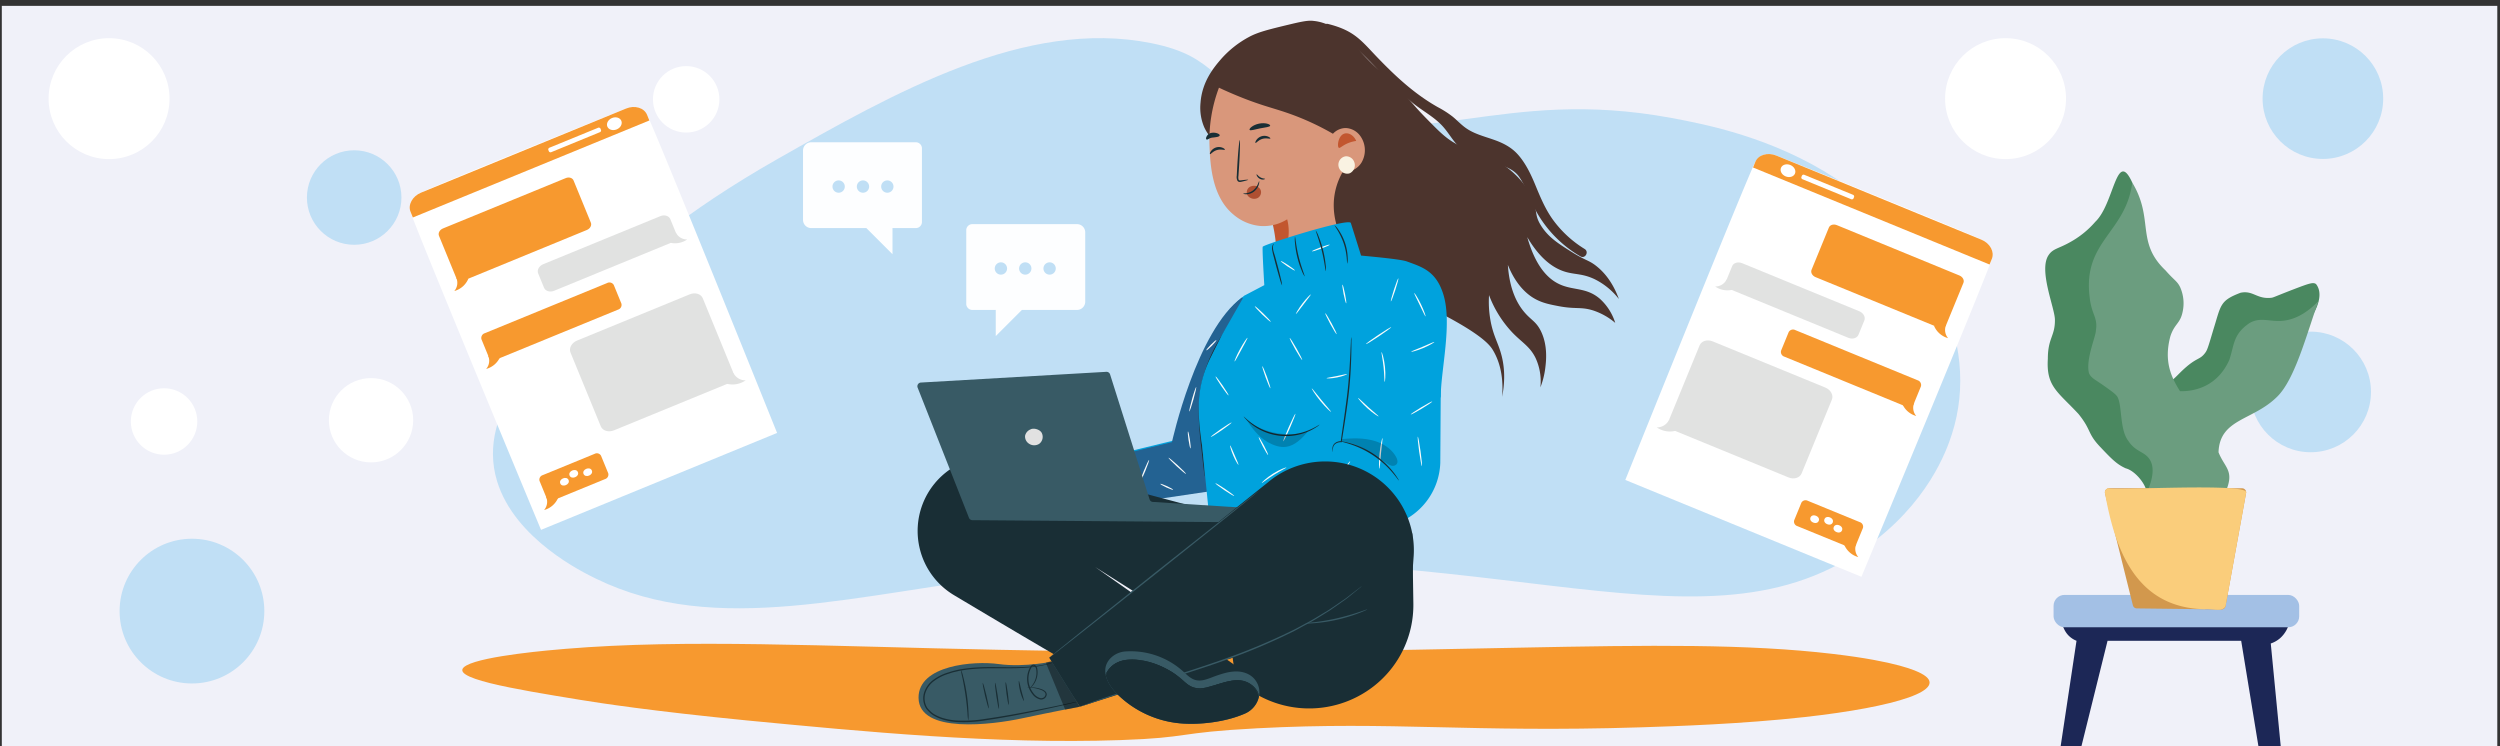 <svg id="Layer_1" data-name="Layer 1" xmlns="http://www.w3.org/2000/svg" xmlns:xlink="http://www.w3.org/1999/xlink" viewBox="0 0 1340 400"><rect x="0" y="0" width="1340" height="400" fill="#333333" stroke="none"/><defs><style>.cls-1{fill:none;}.cls-2{clip-path:url(#clip-path);}.cls-3{fill:#f0f1f9;}.cls-4{fill:#c0dff5;}.cls-5{fill:#f7992f;}.cls-6{fill:#fff;}.cls-7{fill:#1c2756;}.cls-8{fill:#a3c0e5;}.cls-9{fill:#4a8860;}.cls-10{fill:#6b9d7f;}.cls-11{fill:#d2984d;}.cls-12{fill:#facd7b;}.cls-13{fill:#e1e2e1;}.cls-14{fill:#192e35;}.cls-15{fill:#4c342d;}.cls-16{fill:#c2562f;}.cls-17{fill:#d9977b;}.cls-18{fill:#f9f2e2;}.cls-19{fill:#af4f31;}.cls-20{fill:#00a2dd;}.cls-21{fill:#236292;}.cls-22{fill:#fafbfb;}.cls-23{opacity:0.2;}.cls-24{fill:#385a65;}.cls-25{opacity:0.4;}.cls-26{fill:#e1e1e1;}.cls-27{fill:#fdfeff;}</style><clipPath id="clip-path"><rect class="cls-1" x="0.97" y="3.16" width="1337.58" height="397.6"/></clipPath></defs><g class="cls-2"><rect class="cls-3" y="1.26" width="1340" height="400"/><path class="cls-4" d="M319.44,310.17c-7-3.41-43.52-21.18-53-52.23-11.75-38.51,25.25-74,61.14-108.35,10.38-10,38.26-35.48,89.09-64.32C479.43,49.66,549.93,9.65,617,23.11c38.15,7.65,28.93,23.32,73.37,37.12,72.51,22.51,113.89-14,205.56,3,18.15,3.37,54.28,10.38,87.93,32.38,48.81,31.92,78.75,86.47,62.3,137.27-2.55,7.89-12.65,37.37-47.17,61.3-91.86,63.67-207.48-15.42-446.62,12.95C457.33,318.42,384.29,341.73,319.44,310.17Z"/><path class="cls-5" d="M303,347.79c-7,.58-43.52,3.6-53,8.89-11.74,6.56,25.25,12.6,61.14,18.46,10.39,1.7,38.26,6,89.1,11C463,392.16,533.5,399,600.57,396.69c38.14-1.31,28.92-4,73.37-6.33,72.51-3.83,113.88,2.38,205.55-.51,18.15-.58,54.29-1.77,87.93-5.52,48.82-5.44,78.76-14.73,62.3-23.38-2.55-1.35-12.65-6.37-47.16-10.44-91.87-10.85-207.49,2.62-446.63-2.21C440.91,346.38,367.86,342.41,303,347.79Z"/><circle class="cls-4" cx="1238.52" cy="210.08" r="32.32"/><circle class="cls-4" cx="1245.07" cy="52.87" r="32.32"/><circle class="cls-4" cx="102.89" cy="327.55" r="38.79"/><circle class="cls-6" cx="198.88" cy="225.25" r="22.59"/><circle class="cls-4" cx="189.84" cy="105.88" r="25.33"/><circle class="cls-6" cx="58.46" cy="52.87" r="32.41"/><circle class="cls-6" cx="1074.98" cy="52.87" r="32.41"/><circle class="cls-6" cx="367.79" cy="53.24" r="17.81"/><circle class="cls-6" cx="87.94" cy="225.92" r="17.81"/><circle class="cls-6" cx="1125.2" cy="146.75" r="17.81"/><path class="cls-7" d="M1105.05,326.83c-.41,1.5-.93,9,3.62,13.74a12.52,12.52,0,0,0,4.34,2.89l-12.3,81.75h8.68q10.14-40.87,20.26-81.75h71.62L1215,427.38h10.13q-4-41.24-8-82.47a14.88,14.88,0,0,0,5.06-2.89,15.9,15.9,0,0,0,5.07-9.41C1129.29,318.37,1106.61,321.2,1105.05,326.83Z"/><rect class="cls-8" x="1100.71" y="318.87" width="131.66" height="17.36" rx="5.89"/><path class="cls-9" d="M1150.64,264.05c-.39-4.66-6.35-11.78-11.18-13-4.88-2.14-7.85-5.28-13.79-11.55-7-7.38-4.52-8.85-11.64-17.66-11.21-12-17.32-14.73-16.39-29.53,0-11.16,3.89-12.1,3.8-20.87,0-6.3-8.93-26.67-3.37-34.73,2.32-3.47,5.17-3.35,11.38-6.84a49.15,49.15,0,0,0,13.64-11c10.22-9.7,11.26-39.6,19.81-21,5.15,27.52-.64,99.48,17.8,107,3.61.26,5.55-3.32,10.92-8,6.26-5.41,7.56-4,10.36-7.74,1.07-1.46,1.42-2.41,4.31-12.22,4.23-13.43,3.39-15.71,14.66-20,6.67-1.37,8.65,3.43,16.17,2.73,1.55-.14,1.21-.32,12.85-4.8,7.89-3,9.92-3.67,11.42-2.59,5.73,7.24-3.34,20.15-6.89,22.93C1212.5,194.09,1175.58,228.77,1150.64,264.05Z"/><path class="cls-10" d="M1193.3,262.73c4.31-10.61-1-12.18-4.17-20.31.64-18.22,18.67-16.87,31.64-30,9.39-9.42,15.58-33.28,21.92-51.06-7.63,7.93-14.29,10.1-19.07,10.57-7.1.69-11.94-2.21-17.87,1.23-8.84,6-8.06,11.41-10.82,19.73-6.11,13.69-17.75,17-26.43,16.79-4.9-7.71-8.71-16.25-5.18-29.42,2.25-6.86,5.25-6.69,6.57-13.12a21.21,21.21,0,0,0-1.35-13.24c-1.61-3.31-3-3.46-7.86-9-16-15.21-6-27.52-17.78-47-3.48,26.85-26.42,31.26-22.89,61,1,10,4.56,11,3.38,18.33,0,3.06-5.56,15.49-3.69,22.79,1.09,2.59,3.14,3.31,7.91,6.68,4.22,3,6.33,4.47,7.29,5.94,2.67,4.58,1.17,17.59,5.82,23.59,3.94,6.16,8.83,5.67,11.58,10.14,1.77,2.87,2.78,8-1.66,17.75Z"/><path class="cls-11" d="M1145.31,326.1l45.42.56a2.18,2.18,0,0,0,2.17-1.79q5.5-30.28,11-60.58a2.17,2.17,0,0,0-2.14-2.57H1130.4a2.18,2.18,0,0,0-2.12,2.71l14.94,60A2.18,2.18,0,0,0,1145.31,326.1Z"/><path class="cls-12" d="M1181.71,326.55c3.27-.67,9.63,1.95,11.19-1.68q5.5-30.28,11-60.58c3.62-5.87-72.83-1.12-73.49-2.57a2.18,2.18,0,0,0-2.12,2.71C1133.79,295.36,1145.2,325.78,1181.71,326.55Z"/><path class="cls-6" d="M416.52,232.05c-2.95-7.33-65.83-163.52-69.64-170.39a8.57,8.57,0,0,0-4.53-3.89,11.4,11.4,0,0,0-6.88.44c-60,24.07-104,42.11-109.66,45a12.05,12.05,0,0,0-5.21,4.52,8.55,8.55,0,0,0-.49,6C222.22,121.24,287,276.9,290,284Z"/><path class="cls-5" d="M346.84,61.57l1.22,3h0l-126.77,52h0l-1.22-3c-1.56-3.78,1-8.41,5.62-10.32l109.9-45.08C340.25,56.25,345.28,57.78,346.84,61.57Z"/><ellipse class="cls-6" cx="329.29" cy="66.3" rx="4.06" ry="3.3" transform="translate(-0.53 129.92) rotate(-22.3)"/><path class="cls-6" d="M321.85,68.93l.29.72a1,1,0,0,1-.68,1.24l-25.9,10.63a1,1,0,0,1-1.36-.41l-.29-.72a1,1,0,0,1,.67-1.25l25.91-10.62A1,1,0,0,1,321.85,68.93Z"/><path class="cls-5" d="M307.43,96.74l9.27,22.6c.59,1.44-.36,3.2-2.14,3.93l-65.72,27c-1.77.73-3.69.15-4.28-1.29l-9.27-22.6c-.59-1.44.37-3.2,2.14-3.93l65.72-26.95C304.92,94.72,306.84,95.3,307.43,96.74Z"/><path class="cls-13" d="M359.3,117.48l3.14,7.67c.75,1.82-.46,4-2.7,4.95L297,155.86c-2.24.91-4.65.18-5.4-1.64l-3.14-7.66c-.75-1.82.46-4,2.7-4.95l62.79-25.76C356.13,114.93,358.55,115.67,359.3,117.48Z"/><path class="cls-5" d="M329,152.79l4.06,9.9a2.65,2.65,0,0,1-1.78,3.27L265.7,192.85a2.68,2.68,0,0,1-3.57-1.08l-4.06-9.9a2.67,2.67,0,0,1,1.78-3.27l65.55-26.88A2.65,2.65,0,0,1,329,152.79Z"/><path class="cls-13" d="M376.69,159.88l16.23,39.57c1,2.37-.61,5.27-3.53,6.47l-60.31,24.74c-2.92,1.2-6.08.24-7.05-2.13L305.8,189c-1-2.38.6-5.28,3.52-6.47l60.31-24.74C372.55,156.55,375.71,157.51,376.69,159.88Z"/><path class="cls-5" d="M322.14,244.25l3.87,9.42a2.53,2.53,0,0,1-1.7,3.12l-27.84,11.42a2.53,2.53,0,0,1-3.4-1l-3.87-9.42a2.54,2.54,0,0,1,1.7-3.12l27.84-11.42A2.55,2.55,0,0,1,322.14,244.25Z"/><ellipse class="cls-6" cx="315.01" cy="253.08" rx="2.41" ry="1.96" transform="translate(-72.48 138.48) rotate(-22.3)"/><ellipse class="cls-6" cx="307.53" cy="253.96" rx="2.41" ry="1.96" transform="translate(-73.37 135.7) rotate(-22.3)"/><ellipse class="cls-6" cx="302.54" cy="258.2" rx="2.41" ry="1.96" transform="translate(-75.35 134.13) rotate(-22.3)"/><path class="cls-5" d="M244.56,148.93A6.72,6.72,0,0,1,243.5,156a11.65,11.65,0,0,0,5-2.87,11.78,11.78,0,0,0,2.6-3.88Z"/><path class="cls-13" d="M362.22,124.59a6.71,6.71,0,0,0,6.13,3.76,11.48,11.48,0,0,1-10.08,1.5Z"/><path class="cls-5" d="M261.64,190.65a6.72,6.72,0,0,1-1.06,7.11,11.47,11.47,0,0,0,7.63-6.76Z"/><path class="cls-13" d="M393.09,199.87a7.23,7.23,0,0,0,6.59,4,12.49,12.49,0,0,1-5.84,2.15,12.2,12.2,0,0,1-5-.54Z"/><path class="cls-5" d="M292.69,266.27a6.72,6.72,0,0,1-1.06,7.11,11.44,11.44,0,0,0,7.62-6.75Z"/><path class="cls-6" d="M997.73,309.17c2.94-7.05,67.74-162.71,69.85-170.29a8.55,8.55,0,0,0-.49-5.95,12.05,12.05,0,0,0-5.21-4.52c-5.62-2.87-49.63-20.92-109.66-45a11.34,11.34,0,0,0-6.89-.44,8.57,8.57,0,0,0-4.52,3.89c-3.81,6.87-66.69,163.06-69.64,170.39Z"/><path class="cls-5" d="M952.1,83.38,1062,128.46c4.66,1.91,7.17,6.53,5.62,10.32l-1.22,3h0l-126.77-52h0l1.22-3C942.41,83,947.44,81.47,952.1,83.38Z"/><ellipse class="cls-6" cx="958.4" cy="91.51" rx="3.3" ry="4.06" transform="translate(510.02 943.49) rotate(-67.7)"/><path class="cls-6" d="M967.2,93.74l25.9,10.62a1,1,0,0,1,.68,1.25l-.29.72a1,1,0,0,1-1.36.41l-25.9-10.63a1,1,0,0,1-.68-1.24l.29-.72A1,1,0,0,1,967.2,93.74Z"/><path class="cls-5" d="M984.54,120.67l65.72,27c1.77.73,2.73,2.49,2.14,3.93l-9.27,22.6c-.59,1.44-2.51,2-4.28,1.29l-65.72-26.95c-1.78-.73-2.73-2.49-2.14-3.93l9.27-22.6C980.85,120.52,982.76,119.94,984.54,120.67Z"/><path class="cls-13" d="M933.79,141.07l62.79,25.76c2.24.91,3.45,3.13,2.7,4.95l-3.14,7.66c-.75,1.82-3.17,2.55-5.4,1.64L928,155.32c-2.24-.92-3.45-3.14-2.7-5l3.14-7.66C929.14,140.88,931.55,140.15,933.79,141.07Z"/><path class="cls-5" d="M962.29,176.93l65.55,26.89a2.67,2.67,0,0,1,1.78,3.27l-4.06,9.9a2.68,2.68,0,0,1-3.57,1.08l-65.54-26.89a2.65,2.65,0,0,1-1.78-3.27l4.06-9.9A2.66,2.66,0,0,1,962.29,176.93Z"/><path class="cls-13" d="M918.06,183l60.31,24.73c2.92,1.2,4.5,4.1,3.52,6.48l-16.23,39.56c-1,2.38-4.13,3.34-7,2.14L898.3,231.14c-2.93-1.2-4.5-4.1-3.53-6.47L911,185.1C912,182.72,915.13,181.77,918.06,183Z"/><path class="cls-5" d="M969,268.44l27.84,11.42a2.54,2.54,0,0,1,1.7,3.12l-3.87,9.42a2.53,2.53,0,0,1-3.4,1L963.38,282a2.54,2.54,0,0,1-1.7-3.12l3.86-9.42A2.55,2.55,0,0,1,969,268.44Z"/><ellipse class="cls-6" cx="972.67" cy="278.3" rx="1.96" ry="2.41" transform="translate(346.07 1072.6) rotate(-67.7)"/><ellipse class="cls-6" cx="980.16" cy="279.18" rx="1.96" ry="2.41" transform="translate(349.9 1080.07) rotate(-67.7)"/><ellipse class="cls-6" cx="985.15" cy="283.41" rx="1.96" ry="2.41" transform="translate(349.08 1087.31) rotate(-67.7)"/><path class="cls-5" d="M1043.13,174.15a6.72,6.72,0,0,0-.53,3.48,6.82,6.82,0,0,0,1.58,3.63,11.62,11.62,0,0,1-5-2.88,11.43,11.43,0,0,1-2.6-3.88Z"/><path class="cls-13" d="M925.47,149.81a6.85,6.85,0,0,1-2.33,2.64,6.77,6.77,0,0,1-3.8,1.12,11.46,11.46,0,0,0,10.07,1.5Z"/><path class="cls-5" d="M1026.05,215.87a6.72,6.72,0,0,0,1.06,7.11,11.59,11.59,0,0,1-5-2.88,11.78,11.78,0,0,1-2.6-3.88Z"/><path class="cls-13" d="M894.6,225.08a7.22,7.22,0,0,1-6.59,4,12.49,12.49,0,0,0,5.84,2.15,12.2,12.2,0,0,0,5-.54Z"/><path class="cls-5" d="M995,291.49a6.72,6.72,0,0,0,1.06,7.11,11.44,11.44,0,0,1-7.62-6.75Z"/><path class="cls-14" d="M671.26,316.47l-10.56,36.1,1.48,10.94h0a56.28,56.28,0,0,0,74.29,4.19h0a55.17,55.17,0,0,0,21.09-44.23L757,285.89Z"/><path class="cls-15" d="M652.86,77.41a24.49,24.49,0,0,1-7.37-9.15,26.49,26.49,0,0,1-2-13.23c.83-11.5,7.43-19.2,10.91-23.26a53.9,53.9,0,0,1,15-11.92c5-2.72,10.9-4.13,22.6-6.94,7.57-1.81,9.85-2,12.39-1.67,6.44.73,11.1,3.87,14.29,6.08,6.25,4.31,7,7.05,15.32,15.43,6.44,6.49,6.16,5,13.15,11.85,8,7.77,8.22,9.57,17.48,19,6.51,6.64,9.86,10,14.68,12.85,6.63,3.9,8.17,2.57,15.5,5.78,3.29,1.45,19.41,8.52,26.31,23.7,3.34,7.38,1,9,5,15.22s9.39,9.55,16.21,13.85c7.71,4.85,9.21,4.33,13.4,7.67,6.18,4.93,9.79,11.57,12,17.61a37.63,37.63,0,0,0-12.84-10.55c-6.69-3.25-10.89-2.43-16.39-4.2s-12.77-6.29-19.89-18.42c4.41,15.58,10.91,21.94,16.34,24.78,7.76,4.07,14.94,1.78,22.49,8.18a29,29,0,0,1,8.33,13,35.14,35.14,0,0,0-11.88-6.68c-6.54-2.06-9.34-.54-18.49-2.3-4.63-.89-8.51-1.64-12.45-3.8-3-1.61-9.88-6.18-14.74-18.31.89,13.39,5.09,20.89,8.78,25.27s6.32,5,8.89,10.15c3.9,7.87,2.81,16.51,2.37,20a43.16,43.16,0,0,1-2.6,10.25,29.88,29.88,0,0,0-2.61-15.82c-3-6.1-7.17-8.18-12.27-13.44a59.9,59.9,0,0,1-12.65-20.2,56.67,56.67,0,0,0,.77,13.52c1.44,8.08,4,11.83,5.66,17.81,1.49,5.2,2.61,12.85.59,23.17,1-12.71-2.28-20.52-4.84-24.86-1.62-2.74-6.1-9.4-38.13-24.91-14.09-6.83-15-6.41-20.39-10.07C729.24,144.3,727,136.94,717.29,126,699.13,105.65,673.47,93.87,652.86,77.41Z"/><path class="cls-15" d="M711.8,12.83c14.52,3.62,18,9.21,27.08,18.58,9.77,10.11,19.67,19.16,31.75,26a53.17,53.17,0,0,1,7.85,5c2.49,2,4.68,4.45,7.32,6.28,4.27,3,9.47,4.34,14.26,6,5.06,1.71,9.9,4,13.64,8.26,3.92,4.43,6.73,10.17,9,15.66,2.93,7.08,5.72,14,10.35,20.08a59.38,59.38,0,0,0,16.32,14.76c2.49,1.53.29,5.39-2.21,4a63.71,63.71,0,0,1-24.21-25c-3-5.59-4.91-11.92-8.39-17.24S805.26,89,799.84,87c-4.84-1.75-9.9-3.06-14.41-5.74-5.48-3.26-7.8-8.67-11.92-13.33-4.62-5.24-11.27-8.59-16.59-13a188.72,188.72,0,0,1-14.14-13.16C733.21,32,724,20.39,710.72,16.92c-2.55-.66-1.46-4.73,1.08-4.09Z"/><path class="cls-16" d="M671.49,94.67a81.2,81.2,0,0,1,11.42,29,79.59,79.59,0,0,1,1.25,17.31,21,21,0,0,0,18.28-14.11c4.49-13.35-6.91-24.9-7.57-25.56C686.26,92.6,673.79,94.31,671.49,94.67Z"/><path class="cls-17" d="M653.36,47a79.71,79.71,0,0,0-5.06,31.42c.41,9.48,1.17,27,12.86,36.61a25.77,25.77,0,0,0,14.29,6.09,23.91,23.91,0,0,0,14.48-3.57,26.12,26.12,0,0,1,.52,10.56,24.34,24.34,0,0,1-6.29,12.81c1.91,1.41,8.41,5.87,17,5,13.32-1.3,19.45-14.11,19.91-15.11a38.4,38.4,0,0,1-6.17-22.12,35.85,35.85,0,0,1,4.65-16.3c.45,0,6.84.19,10.22-5.26a13.06,13.06,0,0,0-1.09-14.81,10.13,10.13,0,0,0-7.3-3.69,9.39,9.39,0,0,0-6.92,3.07A140.62,140.62,0,0,0,691.35,61c-8-2.85-13.13-3.85-23.69-7.89C661.57,50.76,656.65,48.55,653.36,47Z"/><path class="cls-18" d="M721.28,83.78a4.59,4.59,0,0,1,4.57,3,4.78,4.78,0,0,1-2.34,6.07c-2.56,1-5.76-1.06-6.1-4A4.56,4.56,0,0,1,721.28,83.78Z"/><path class="cls-16" d="M717.59,79.2c-1-.73-.34-6.81,3.24-7.65,2.18-.51,4.87,1.06,6.1,4a16.89,16.89,0,0,0-3.62.89C719.57,77.78,718.25,79.69,717.59,79.2Z"/><path class="cls-14" d="M648.57,82.6c.33.23,1.52-1.53,3.7-2.16s4.1.16,4.26-.21c.08-.17-.32-.65-1.17-1a5.13,5.13,0,0,0-3.51-.21,5.28,5.28,0,0,0-2.84,2.1C648.49,81.88,648.41,82.5,648.57,82.6Z"/><path class="cls-14" d="M672.94,76.6c.33.23,1.53-1.53,3.7-2.16s4.11.16,4.27-.21c.08-.18-.32-.65-1.17-1a5.14,5.14,0,0,0-3.51-.21,5.27,5.27,0,0,0-2.85,2.1C672.87,75.88,672.78,76.5,672.94,76.6Z"/><path class="cls-14" d="M669,96.35c0-.14-1.45,0-3.73.3-.57.1-1.13.12-1.34-.29a3.91,3.91,0,0,1-.13-2c.12-1.71.24-3.5.36-5.38.46-7.63.62-13.85.35-13.88s-.87,6.13-1.33,13.77c-.1,1.88-.19,3.67-.28,5.38a4.37,4.37,0,0,0,.37,2.61,1.43,1.43,0,0,0,1.16.67,3.5,3.5,0,0,0,1-.12C667.7,96.89,669.07,96.5,669,96.35Z"/><path class="cls-14" d="M669.78,69.6c.38.63,2.71-.21,5.6-.78s5.36-.75,5.44-1.48-2.62-1.76-6-1.07S669.41,69,669.78,69.6Z"/><path class="cls-14" d="M646.7,74.76c.31.18.76-.1,1.29-.39a5.13,5.13,0,0,1,2-.63,24.08,24.08,0,0,0,2.58-.38c.72-.19,1.18-.48,1.19-.84s-.42-.71-1.14-1a6.19,6.19,0,0,0-3-.35,3.64,3.64,0,0,0-2.87,2C646.29,74,646.41,74.6,646.7,74.76Z"/><path class="cls-19" d="M674,99.92a4.78,4.78,0,0,0-4.3.39,3.45,3.45,0,0,0-1.16,4.13,3.69,3.69,0,0,0,1.82,1.69,4.22,4.22,0,0,0,3.64.06,3.54,3.54,0,0,0,1.93-3.12,3.11,3.11,0,0,0-2.14-3"/><path class="cls-14" d="M666.38,103.77c0,.1.65.37,1.76.35a6.92,6.92,0,0,0,4.05-1.46A7.47,7.47,0,0,0,674.7,99c.35-1.12.3-1.86.2-1.87s-.28.65-.73,1.63A8.65,8.65,0,0,1,671.7,102a8,8,0,0,1-3.63,1.55C667.06,103.68,666.39,103.64,666.38,103.77Z"/><path class="cls-14" d="M673.57,93.45c-.1,0-.08.4.19.9a3.68,3.68,0,0,0,1.53,1.5,3.35,3.35,0,0,0,2,.38c.53-.09.8-.3.77-.4s-1.23-.08-2.46-.75S673.78,93.35,673.57,93.45Z"/><path class="cls-20" d="M594.84,244.44l34.52-8.39s13.13-59.92,37.64-77.61l21.65,27.49-26.56,74.63-71.88,10.65Z"/><path class="cls-21" d="M593.64,245.39l34.52-8.4s13.13-59.92,37.64-77.61l21.65,27.49L660.89,261.5,589,272.16Z"/><path class="cls-22" d="M611,258.41c-.19-.08.75-2.81,2.11-6.1s2.62-5.9,2.82-5.82-.75,2.82-2.11,6.11S611.24,258.49,611,258.41Z"/><path class="cls-22" d="M635.74,254.05c-.15.15-2.38-1.67-5-4.08s-4.6-4.49-4.46-4.65,2.37,1.68,5,4.09S635.88,253.9,635.74,254.05Z"/><path class="cls-22" d="M638.11,240.4c-.21,0-.68-2-1.05-4.53s-.52-4.61-.31-4.64.68,2,1.06,4.53S638.32,240.37,638.11,240.4Z"/><path class="cls-22" d="M628.8,262.52c-.09.19-1.7-.37-3.6-1.24s-3.37-1.75-3.29-1.94,1.71.37,3.61,1.24S628.89,262.32,628.8,262.52Z"/><path class="cls-22" d="M641.17,207.39c.2.06-.46,3.05-1.48,6.68s-2,6.53-2.22,6.47.46-3,1.48-6.68S641,207.34,641.17,207.39Z"/><path class="cls-22" d="M652,182.3c.15.15-.93,1.5-2.41,3s-2.81,2.62-3,2.47.93-1.49,2.41-3S651.8,182.16,652,182.3Z"/><path class="cls-20" d="M715.2,248.1l7.24-75.57a25.06,25.06,0,0,1,25.74-22.66h0a25.06,25.06,0,0,1,24.28,25.22L772,248a36,36,0,0,1-25.3,33.22l-14,4.36Z"/><path class="cls-14" d="M757.84,143.62a16.47,16.47,0,0,0-6.92-2.28,17.36,17.36,0,0,0-7.76,1.2,21.33,21.33,0,0,0-7.79,5.66c-4.63,5.22-6.66,11.4-8,15.73-.67,2.19-1.15,4-1.51,5.22a9.46,9.46,0,0,1-.62,1.91,10.22,10.22,0,0,1,.33-2c.27-1.26.68-3.07,1.28-5.3a55.07,55.07,0,0,1,2.65-7.66,32.09,32.09,0,0,1,5.31-8.43,21.47,21.47,0,0,1,8.1-5.8A17.31,17.31,0,0,1,751,140.8a13.74,13.74,0,0,1,5.24,1.64,8.32,8.32,0,0,1,1.25.83C757.73,143.48,757.86,143.6,757.84,143.62Z"/><path class="cls-14" d="M658,175.18a4,4,0,0,1-.41.75L656.34,178c-1.09,1.8-2.65,4.44-4.38,7.79-3.42,6.68-7.52,16.5-8.44,28s.55,21.92,1.23,29.44c.37,3.76.64,6.81.79,8.93.06,1,.11,1.79.14,2.43a3.05,3.05,0,0,1,0,.85,3.75,3.75,0,0,1-.15-.84c-.07-.63-.17-1.43-.28-2.42-.26-2.2-.61-5.22-1-8.9-.81-7.49-2.33-17.95-1.45-29.55a72.92,72.92,0,0,1,8.73-28.18c1.79-3.34,3.43-5.94,4.6-7.7.58-.89,1.07-1.55,1.4-2A3,3,0,0,1,658,175.18Z"/><path class="cls-20" d="M773.66,157.88c-3.91-12.74-11.58-14.81-19.63-17.76-2.64-1-14.84-2.24-24.49-3.13-1.73-5.52-4.82-15.38-5.49-17.47-.93-2.92-46.8,11.54-47.23,12.75-.28.8.37,12.67.85,20.57L667,158.44l-11.91,20.84-6,12a59,59,0,0,0-6.38,22.23c-.62,8.58.33,16.73,1.64,25.55l4.82,48.2,102.41,13.22.42-49.61,20.24-38.27C772.31,198.3,778.47,173.54,773.66,157.88Z"/><path class="cls-14" d="M687.21,153a15.4,15.4,0,0,1-1.15-3.22c-.61-2-1.41-4.82-2.24-7.92-.41-1.54-.79-3-1.15-4.39a30.69,30.69,0,0,1-.81-3.64,4.44,4.44,0,0,1,.34-2.55c.31-.55.61-.74.64-.71s-.17.3-.37.82a4.81,4.81,0,0,0-.07,2.36c.17,1,.58,2.2,1,3.54l1.2,4.37c.84,3.11,1.55,5.93,2,8A15.71,15.71,0,0,1,687.21,153Z"/><path class="cls-14" d="M699.3,148.15a11.63,11.63,0,0,1-1.5-2.89,49.65,49.65,0,0,1-3.7-15.18,12.15,12.15,0,0,1,0-3.25c.24,0,.53,4.92,2,10.81S699.52,148.05,699.3,148.15Z"/><path class="cls-14" d="M722.12,141.3c-.25,0,.07-5-1.87-10.77s-5.12-9.63-4.91-9.77a9.9,9.9,0,0,1,2.13,2.47,27.94,27.94,0,0,1,4.89,14.82A9.7,9.7,0,0,1,722.12,141.3Z"/><path class="cls-22" d="M661.7,193.82c-.19-.09,1-3.13,2.94-6.66s3.8-6.22,4-6.11-1.39,2.95-3.3,6.47S661.89,193.91,661.7,193.82Z"/><path class="cls-22" d="M681.17,172.53c-.15.15-2.2-1.6-4.58-3.91s-4.19-4.31-4-4.46,2.19,1.6,4.57,3.91S681.31,172.38,681.17,172.53Z"/><path class="cls-22" d="M702.63,157.78c.16.15-1.72,2.46-3.93,5.37s-4,5.32-4.13,5.21,1.28-2.74,3.52-5.68S702.48,157.65,702.63,157.78Z"/><path class="cls-22" d="M694.08,145c-.11.17-1.91-.83-4-2.23s-3.71-2.69-3.6-2.86,1.92.82,4,2.22S694.2,144.78,694.08,145Z"/><path class="cls-22" d="M712.75,131.14c.08.2-2,1.16-4.66,2.15s-4.86,1.64-4.94,1.44,2-1.16,4.67-2.15S712.68,130.94,712.75,131.14Z"/><path class="cls-22" d="M721.57,162.63c-.21,0-.83-2.18-1.39-5s-.84-5.06-.63-5.11.82,2.18,1.38,5S721.77,162.59,721.57,162.63Z"/><path class="cls-22" d="M716.46,179.16c-.18.1-1.71-2.35-3.41-5.48s-2.92-5.75-2.73-5.85,1.71,2.35,3.41,5.48S716.65,179.06,716.46,179.16Z"/><path class="cls-22" d="M698,193c-.19.1-1.84-2.46-3.7-5.72s-3.22-6-3-6.1,1.84,2.45,3.7,5.72S698.18,192.91,698,193Z"/><path class="cls-22" d="M680.92,208.15c-.2.07-1.33-2.54-2.53-5.83s-2-6-1.81-6.09,1.33,2.54,2.53,5.83S681.12,208.08,680.92,208.15Z"/><path class="cls-22" d="M658.54,212c-.17.12-1.89-2.08-3.83-4.92s-3.38-5.23-3.2-5.35,1.89,2.08,3.83,4.92S658.72,211.85,658.54,212Z"/><path class="cls-22" d="M660.19,226.44c.12.17-2.29,2.05-5.39,4.2s-5.71,3.75-5.83,3.57,2.3-2.05,5.4-4.2S660.07,226.27,660.19,226.44Z"/><path class="cls-22" d="M663.85,249.18c-.18.1-1.58-2.07-2.83-5s-1.88-5.41-1.68-5.47,1.14,2.3,2.38,5.16S664,249.07,663.85,249.18Z"/><path class="cls-22" d="M661.57,265.87c-.11.17-2.49-1.22-5.29-3.12s-5-3.57-4.87-3.75,2.49,1.22,5.29,3.12S661.69,265.69,661.57,265.87Z"/><path class="cls-22" d="M689.54,250.56c.09.21-3.1,1.65-6.73,3.94s-6.33,4.51-6.48,4.34,2.37-2.67,6.08-5S689.48,250.38,689.54,250.56Z"/><path class="cls-22" d="M679.71,243.91c-.18.1-1.47-2-2.86-4.64s-2.37-4.91-2.19-5,1.47,2,2.87,4.64S679.9,243.81,679.71,243.91Z"/><path class="cls-22" d="M694.36,221.72c.2.08-1.12,3.48-2.93,7.59s-3.43,7.37-3.62,7.28,1.11-3.48,2.93-7.59S694.17,221.63,694.36,221.72Z"/><path class="cls-22" d="M713.5,220.8c-.14.15-2.9-2.33-5.79-5.86s-4.8-6.72-4.63-6.82,2.34,2.84,5.22,6.33S713.65,220.65,713.5,220.8Z"/><path class="cls-22" d="M722,200.52c.07.19-2.28,1.19-5.37,1.8s-5.64.6-5.65.4,2.48-.54,5.5-1.15S722,200.31,722,200.52Z"/><path class="cls-22" d="M745.71,175.35c.12.17-2.81,2.34-6.54,4.85s-6.84,4.4-7,4.22,2.81-2.35,6.54-4.85S745.59,175.17,745.71,175.35Z"/><path class="cls-22" d="M745.5,161.6c-.2-.07.54-2.91,1.65-6.35s2.18-6.18,2.38-6.12-.54,2.91-1.65,6.35S745.7,161.66,745.5,161.6Z"/><path class="cls-22" d="M764.11,169.65c-.2.08-1.49-2.79-3.18-6.26s-3.12-6.28-2.94-6.39,1.93,2.54,3.63,6.05S764.3,169.58,764.11,169.65Z"/><path class="cls-22" d="M768.86,183.28c.1.18-2.52,1.81-6,3.27s-6.48,2.21-6.54,2,2.8-1.26,6.25-2.71S768.75,183.09,768.86,183.28Z"/><path class="cls-22" d="M742.2,204.74c-.23,0-.13-3.63-.61-8s-1.3-7.94-1.08-8,1.38,3.42,1.84,7.92S742.39,204.76,742.2,204.74Z"/><path class="cls-22" d="M739,223.23c-.11.17-3-1.62-6.07-4.4s-5.18-5.42-5-5.55,2.48,2.25,5.54,5S739.11,223.05,739,223.23Z"/><path class="cls-22" d="M767.72,215.18c.11.18-2.4,1.9-5.61,3.83s-5.89,3.35-6,3.17,2.4-1.89,5.61-3.82S767.61,215,767.72,215.18Z"/><path class="cls-22" d="M762.14,249.91c-.2,0-.87-3.52-1.48-7.93s-.93-8-.72-8,.87,3.52,1.48,7.93S762.35,249.88,762.14,249.91Z"/><path class="cls-22" d="M739.38,251.34c-.2,0-.39-3.77.07-8.38s1.38-8.28,1.57-8.24-.36,3.74-.81,8.31S739.6,251.34,739.38,251.34Z"/><path class="cls-22" d="M741.7,259.89c0,.22-3.51,1.1-7.81,2.48s-7.71,2.73-7.8,2.53,3.22-1.86,7.57-3.25S741.67,259.69,741.7,259.89Z"/><path class="cls-22" d="M716,258c-.17-.12,1.42-2.64,3.56-5.62s4-5.31,4.17-5.19-1.42,2.64-3.55,5.63S716.18,258.12,716,258Z"/><path class="cls-22" d="M702.23,276.05c-.21.07-1.24-2.44-2.8-5.38s-3-5.22-2.86-5.35,1.95,2,3.53,5S702.42,276,702.23,276.05Z"/><path class="cls-22" d="M729.55,281.15c-.06.2-3.5-.57-7.69-1.73s-7.53-2.27-7.48-2.48,3.5.58,7.69,1.74S729.61,281,729.55,281.15Z"/><path class="cls-22" d="M683.85,285.24c-.21,0,0-2.5.58-5.5s1.12-5.41,1.32-5.37,0,2.5-.57,5.5S684.06,285.28,683.85,285.24Z"/><path class="cls-22" d="M714.45,285.87c0,.22-4.23.17-9.39.67s-9.3,1.32-9.35,1.1,4-1.38,9.28-1.86S714.47,285.67,714.45,285.87Z"/><path class="cls-14" d="M714.32,242.22a2.21,2.21,0,0,1-.12-.57,5.35,5.35,0,0,1,0-1.68,3.65,3.65,0,0,1,1.25-2.38,5.07,5.07,0,0,1,3.46-1.11l-.28.21c.77-5.79,2.1-14.28,3.29-23.76,1.11-8.87,1.55-17,1.83-22.8.13-2.84.24-5.17.33-6.94a14.47,14.47,0,0,1,.21-2.54,16.47,16.47,0,0,1,.08,2.55c0,1.64,0,4-.08,7-.15,5.86-.5,14-1.62,22.87-1.19,9.5-2.61,18-3.53,23.75l0,.22h-.23a4.77,4.77,0,0,0-3.16.9,3.44,3.44,0,0,0-1.24,2.13C714.22,241.41,714.42,242.22,714.32,242.22Z"/><path class="cls-14" d="M749.8,257.56c-.11.07-1.29-1.76-3.57-4.41a50.25,50.25,0,0,0-22.37-15c-3.32-1.1-5.46-1.5-5.43-1.63a5.57,5.57,0,0,1,1.52.16,33.69,33.69,0,0,1,4.07.95,45.65,45.65,0,0,1,22.62,15.17,31.75,31.75,0,0,1,2.43,3.4A5.23,5.23,0,0,1,749.8,257.56Z"/><g class="cls-23"><path d="M719.09,235.34c5.6-.42,10.2-.68,15.69.5s10.85,4.2,13.54,9.13c.64,1.18,1.09,2.73.28,3.8a2.71,2.71,0,0,1-2.68.85,7.22,7.22,0,0,1-2.64-1.29c-3.64-2.48-7.33-4.6-11-7s-9-4.63-13.35-4.65"/></g><path class="cls-14" d="M707.27,227.64a6.61,6.61,0,0,1-1.38,1.1,26.58,26.58,0,0,1-4.21,2.34,30.06,30.06,0,0,1-30.3-3.25,27,27,0,0,1-3.62-3.18,7.17,7.17,0,0,1-1.12-1.37c.11-.11,1.75,1.83,5.05,4.11a31,31,0,0,0,29.78,3.2C705.18,229.06,707.19,227.51,707.27,227.64Z"/><g class="cls-23"><path d="M667.6,224.28c3.22,4.95,6.88,9.86,12,12.74,3,1.66,6.35,2.92,9.73,2.48,4.84-.64,8.51-4.55,11.74-8.23-11.68,3.65-26,.22-33.5-7"/></g><path class="cls-14" d="M710.65,145.33c-.24,0-.69-5-2.19-11s-3.4-10.64-3.18-10.73a12.49,12.49,0,0,1,1.47,3,57.19,57.19,0,0,1,2.45,7.58,55,55,0,0,1,1.36,7.85A12.26,12.26,0,0,1,710.65,145.33Z"/><path class="cls-24" d="M565.46,354.3s-15.88,3.61-30.12,1.64c-13.35-1.86-43.16.54-43,18.1.23,19.59,40,14.31,55.45,11s30.92-6.26,30.92-6.26Z"/><path class="cls-14" d="M530,379.78c-.21.05-1.1-3-2-6.79s-1.46-6.93-1.26-7,1.1,3,2,6.8S530.21,379.73,530,379.78Z"/><path class="cls-14" d="M535.44,380c-.21,0-.85-3.09-1.42-7s-.88-7.06-.67-7.09.85,3.09,1.42,7S535.65,380,535.44,380Z"/><path class="cls-14" d="M540.66,377.87c-.21,0-.74-2.7-1.19-6.09s-.64-6.17-.43-6.2.74,2.71,1.19,6.1S540.87,377.85,540.66,377.87Z"/><path class="cls-14" d="M548.87,375.73c-.18.08-1.34-2.19-2.1-5.22s-.85-5.58-.65-5.6.63,2.44,1.39,5.41S549.08,375.65,548.87,375.73Z"/><path class="cls-14" d="M550.56,368.55a6.8,6.8,0,0,1,2.08-.16,17.62,17.62,0,0,1,5.6,1,6.14,6.14,0,0,1,1.73.91,2.6,2.6,0,0,1,1.1,1.93,3,3,0,0,1-3.58,2.66,7.37,7.37,0,0,1-4.18-2.91,13,13,0,0,1-.77-15,2,2,0,0,1,1.18-.72,1.56,1.56,0,0,1,1.32.4,3.52,3.52,0,0,1,1,2.12,10.71,10.71,0,0,1-.16,4,11,11,0,0,1-2.63,5.05,8.92,8.92,0,0,1-1.15,1c-.29.21-.45.31-.47.29s.55-.51,1.39-1.52a11.39,11.39,0,0,0,2.33-5,10.57,10.57,0,0,0,.07-3.78,3,3,0,0,0-.83-1.71,1,1,0,0,0-1.54.27,12.43,12.43,0,0,0,.82,14.11,6.81,6.81,0,0,0,3.72,2.69,2.31,2.31,0,0,0,2.83-2,2,2,0,0,0-.84-1.49,5.77,5.77,0,0,0-1.55-.86,19.06,19.06,0,0,0-5.43-1.24C551.3,368.58,550.56,368.61,550.56,368.55Z"/><path class="cls-14" d="M577.15,376.25l-.4.13-1.19.31-4.61,1.1c-4,.93-9.82,2.23-17,3.71s-15.85,3.15-25.52,4.57A69.4,69.4,0,0,1,513,387a33.52,33.52,0,0,1-8.07-1.45,22.42,22.42,0,0,1-3.88-1.68,12,12,0,0,1-3.42-2.69l.06.06a8,8,0,0,1-1.4-1.64,10.36,10.36,0,0,1-.91-8.57,13.72,13.72,0,0,1,5-6.72,25.81,25.81,0,0,1,7.22-3.68c1.27-.37,2.5-.82,3.75-1.12s2.5-.62,3.74-.8c10-1.69,19-1,26.59-1.07,3.78,0,7.19-.11,10.18-.32a68.4,68.4,0,0,0,7.61-1.05l2.74-.61,2-.58,1.22-.35a2,2,0,0,1,.42-.1,1.79,1.79,0,0,1-.39.17l-1.2.42-2,.66-2.74.68a63.32,63.32,0,0,1-7.63,1.18c-3,.26-6.43.44-10.22.44-7.56.15-16.64-.49-26.47,1.22-1.22.19-2.44.54-3.68.8s-2.44.75-3.69,1.12a24.94,24.94,0,0,0-7,3.58,12.91,12.91,0,0,0-4.76,6.36,9.61,9.61,0,0,0,.82,7.92,7.69,7.69,0,0,0,1.26,1.49l0,0,0,0a11.3,11.3,0,0,0,3.18,2.48,21.35,21.35,0,0,0,3.74,1.62,32.6,32.6,0,0,0,7.88,1.43,69.62,69.62,0,0,0,15.21-.89c9.66-1.38,18.29-3,25.52-4.41s13.05-2.63,17.08-3.47l4.63-1,1.21-.24A1.21,1.21,0,0,1,577.15,376.25Z"/><path class="cls-14" d="M519,386.32a26.86,26.86,0,0,1-.43-4.07c-.2-2.51-.54-6-1.09-9.76s-1.21-7.21-1.73-9.68a25.93,25.93,0,0,1-.74-4,18.34,18.34,0,0,1,1.27,3.9,88.76,88.76,0,0,1,2.83,19.53A18.68,18.68,0,0,1,519,386.32Z"/><g class="cls-25"><polygon points="560.57 355.2 570.94 380.36 578.75 378.82 563.49 354.32 560.57 355.2"/></g><path class="cls-14" d="M691.29,284.5c-1.62.55-106.19-27.52-148.48-38.91a40.07,40.07,0,0,0-32.56,5.29l-.5.34A40.05,40.05,0,0,0,493,294.11h0A40,40,0,0,0,511.33,319c28,16.73,87.22,51.92,89,51.2,2.35-.94,75.81-3.65,75.81-3.65l-89.1-62.61,42.36,26.72,61.88-46.14Z"/><path class="cls-24" d="M595,200.67l21.18,67a1.94,1.94,0,0,0,1.73,1.36l55.75,3.57a2,2,0,0,1,1.83,1.92l0,3.48a2,2,0,0,1-2,2l-152.31-1.19a2,2,0,0,1-1.8-1.23l-27.55-69.87a2,2,0,0,1,1.7-2.66l99.43-5.75A2,2,0,0,1,595,200.67Z"/><path class="cls-26" d="M552.44,230.13a4.77,4.77,0,0,0-3,3.45,4.6,4.6,0,0,0,2,4.17,5,5,0,0,0,5.57.15,4.65,4.65,0,0,0,1.46-5.64c-.7-1.85-4.11-3.11-6.07-2.13"/><path class="cls-14" d="M578.75,378.82l-16.39-26.3,117.35-94.06a47.56,47.56,0,0,1,25.73-10.88h0a47.56,47.56,0,0,1,52.27,50.75L756.07,321l-78.29,26.1Z"/><path class="cls-24" d="M729.84,314.28s-.09.11-.31.3l-1,.81-3.73,3.05-2.71,2.19c-1,.8-2.16,1.55-3.37,2.42l-3.9,2.74c-.7.48-1.4,1-2.14,1.48l-2.33,1.44c-3.2,2-6.65,4.19-10.56,6.23-1.94,1-3.92,2.17-6,3.24l-6.51,3.17c-9,4.2-19,8.45-29.79,12.24-21.53,7.69-41.46,13.27-55.73,17.77-3.58,1.09-6.8,2.12-9.63,3.05s-5.26,1.69-7.23,2.38l-4.57,1.54-1.19.38a1.81,1.81,0,0,1-.42.11,2.07,2.07,0,0,1,.39-.18l1.17-.45,4.52-1.68c2-.74,4.38-1.56,7.2-2.51s6-2,9.6-3.15c14.23-4.64,34.13-10.3,55.63-18,10.77-3.79,20.79-8,29.75-12.17l6.51-3.13c2.09-1.05,4.07-2.17,6-3.2,3.91-2,7.36-4.2,10.57-6.12l2.34-1.42c.75-.48,1.45-1,2.15-1.45l3.92-2.69c1.22-.85,2.4-1.58,3.4-2.36l2.75-2.14,3.82-2.93,1-.75A1.72,1.72,0,0,1,729.84,314.28Z"/><path class="cls-24" d="M732.85,326.63a4.28,4.28,0,0,1-1.19.64c-.78.37-1.93.86-3.38,1.41a86.59,86.59,0,0,1-11.57,3.49A84.73,84.73,0,0,1,704.77,334c-1.54.13-2.79.19-3.66.19a4.2,4.2,0,0,1-1.35-.07,47.09,47.09,0,0,1,5-.65c3.06-.38,7.26-1,11.83-2.05s8.64-2.27,11.56-3.25S732.81,326.53,732.85,326.63Z"/><path class="cls-24" d="M675,263c.13.16-25,20.35-56.09,45.07s-56.43,44.65-56.57,44.49,25-20.35,56.1-45.08S674.89,262.79,675,263Z"/><path class="cls-24" d="M669.26,361.47c-5.71-3-12.07-1.11-17.48.78-3.6,1.26-7.34,3.23-11,2.24-2.67-.72-4.66-2.85-6.71-4.7a41.89,41.89,0,0,0-30.72-10.62,12.42,12.42,0,0,0-8.36,3.89c-5.51,6.1-1.22,13.91,3.82,18.94a55.09,55.09,0,0,0,33.45,15.68c10.39,1,24.66-.62,35.14-5.25,6.46-2.85,9.71-10.54,6.23-16.69A10.65,10.65,0,0,0,669.26,361.47Z"/><path class="cls-14" d="M669.3,366.3c-5.71-3-12.07-1.1-17.48.79-3.6,1.26-7.34,3.23-11,2.23-2.67-.72-4.66-2.85-6.71-4.69A41.85,41.85,0,0,0,603.37,354a12.47,12.47,0,0,0-8.36,3.89,9.61,9.61,0,0,0-2.29,4.26c.86,3.62,3.34,7.14,6.06,9.85a55.09,55.09,0,0,0,33.45,15.68c10.39,1,24.65-.62,35.14-5.25a12.85,12.85,0,0,0,7.39-9,10.59,10.59,0,0,0-1.11-2.86A10.71,10.71,0,0,0,669.3,366.3Z"/><path class="cls-14" d="M674.76,373.43a9.62,9.62,0,0,0-1.43-3.35,10.87,10.87,0,0,0-3.07-2.94A12.12,12.12,0,0,0,665,365.2c-4.22-.45-9.09,1.38-14.5,2.91-2.67.74-5.59,1.85-8.8,1.49a11.79,11.79,0,0,1-4.55-1.52,27.1,27.1,0,0,1-3.93-2.9,42.49,42.49,0,0,0-23.38-10.76,24.59,24.59,0,0,0-6.87,0,14.94,14.94,0,0,0-5.29,1.92,13.58,13.58,0,0,0-3.23,2.79,34,34,0,0,0-2.06,3,11.94,11.94,0,0,1,1.83-3.23,13.33,13.33,0,0,1,3.23-3,15.17,15.17,0,0,1,5.43-2.09,24.43,24.43,0,0,1,7-.13,40.38,40.38,0,0,1,7.89,1.67A44.78,44.78,0,0,1,626,359a33.47,33.47,0,0,1,4,2.53c1.27,1,2.48,2.05,3.72,3.1a27.22,27.22,0,0,0,3.82,2.82,10.81,10.81,0,0,0,4.26,1.43c3,.36,5.81-.68,8.52-1.42,5.39-1.47,10.34-3.3,14.75-2.77a12.25,12.25,0,0,1,8.5,5.25,8.15,8.15,0,0,1,1.08,2.56A3.63,3.63,0,0,1,674.76,373.43Z"/><path class="cls-14" d="M674.76,373.43a9.62,9.62,0,0,0-1.43-3.35,10.87,10.87,0,0,0-3.07-2.94A12.12,12.12,0,0,0,665,365.2c-4.22-.45-9.09,1.38-14.5,2.91-2.67.74-5.59,1.85-8.8,1.49a11.79,11.79,0,0,1-4.55-1.52,27.1,27.1,0,0,1-3.93-2.9,42.49,42.49,0,0,0-23.38-10.76,24.59,24.59,0,0,0-6.87,0,14.94,14.94,0,0,0-5.29,1.92,13.58,13.58,0,0,0-3.23,2.79,34,34,0,0,0-2.06,3,11.94,11.94,0,0,1,1.83-3.23,13.33,13.33,0,0,1,3.23-3,15.17,15.17,0,0,1,5.43-2.09,24.43,24.43,0,0,1,7-.13,40.38,40.38,0,0,1,7.89,1.67A44.78,44.78,0,0,1,626,359a33.47,33.47,0,0,1,4,2.53c1.27,1,2.48,2.05,3.72,3.1a27.22,27.22,0,0,0,3.82,2.82,10.81,10.81,0,0,0,4.26,1.43c3,.36,5.81-.68,8.52-1.42,5.39-1.47,10.34-3.3,14.75-2.77a12.25,12.25,0,0,1,8.5,5.25,8.15,8.15,0,0,1,1.08,2.56A3.63,3.63,0,0,1,674.76,373.43Z"/><path class="cls-14" d="M604.33,372.83a14.91,14.91,0,0,1,2.89-2,80.15,80.15,0,0,1,7.47-4.1,82.94,82.94,0,0,1,7.86-3.32,14.88,14.88,0,0,1,3.4-1,20.12,20.12,0,0,1-3.2,1.49c-2,.86-4.74,2.06-7.72,3.5s-5.63,2.85-7.54,3.88A18,18,0,0,1,604.33,372.83Z"/><path class="cls-14" d="M606.34,378.49c-.09-.19,4.85-2.83,11-5.91s11.27-5.41,11.36-5.22-4.84,2.83-11,5.91S606.44,378.68,606.34,378.49Z"/><path class="cls-14" d="M629.89,380.69c-.11.18-6.2-3.36-13.6-7.91s-13.31-8.39-13.2-8.56,6.2,3.36,13.6,7.91S630,380.51,629.89,380.69Z"/><path class="cls-14" d="M633.23,374.76a17.29,17.29,0,0,1-3-1.94c-1.8-1.27-4.27-3-7-4.89s-5.31-3.52-7.15-4.72a17.12,17.12,0,0,1-2.91-2,16.41,16.41,0,0,1,3.19,1.59c1.92,1.08,4.52,2.67,7.3,4.55s5.22,3.71,6.93,5.09A15.15,15.15,0,0,1,633.23,374.76Z"/><path class="cls-27" d="M521.19,120.13h56.07a4.42,4.42,0,0,1,4.42,4.42v37.16a4.42,4.42,0,0,1-4.42,4.42H547.73l-14,14v-14H521.19a3.28,3.28,0,0,1-3.28-3.28V123.41A3.28,3.28,0,0,1,521.19,120.13Z"/><path class="cls-4" d="M539.79,143.91a3.3,3.3,0,1,1-3.3-3.3A3.3,3.3,0,0,1,539.79,143.91Z"/><path class="cls-4" d="M552.84,143.91a3.3,3.3,0,1,1-3.3-3.3A3.3,3.3,0,0,1,552.84,143.91Z"/><path class="cls-4" d="M565.89,143.91a3.3,3.3,0,1,1-3.3-3.3A3.3,3.3,0,0,1,565.89,143.91Z"/><path class="cls-27" d="M490.91,76.26H434.84a4.42,4.42,0,0,0-4.42,4.42v37.16a4.42,4.42,0,0,0,4.42,4.42h29.53l14,14v-14h12.51a3.28,3.28,0,0,0,3.28-3.28V79.54A3.28,3.28,0,0,0,490.91,76.26Z"/><path class="cls-4" d="M472.31,100a3.3,3.3,0,1,0,3.3-3.3A3.3,3.3,0,0,0,472.31,100Z"/><path class="cls-4" d="M459.26,100a3.3,3.3,0,1,0,3.3-3.3A3.3,3.3,0,0,0,459.26,100Z"/><path class="cls-4" d="M446.21,100a3.3,3.3,0,1,0,3.3-3.3A3.3,3.3,0,0,0,446.21,100Z"/></g></svg>